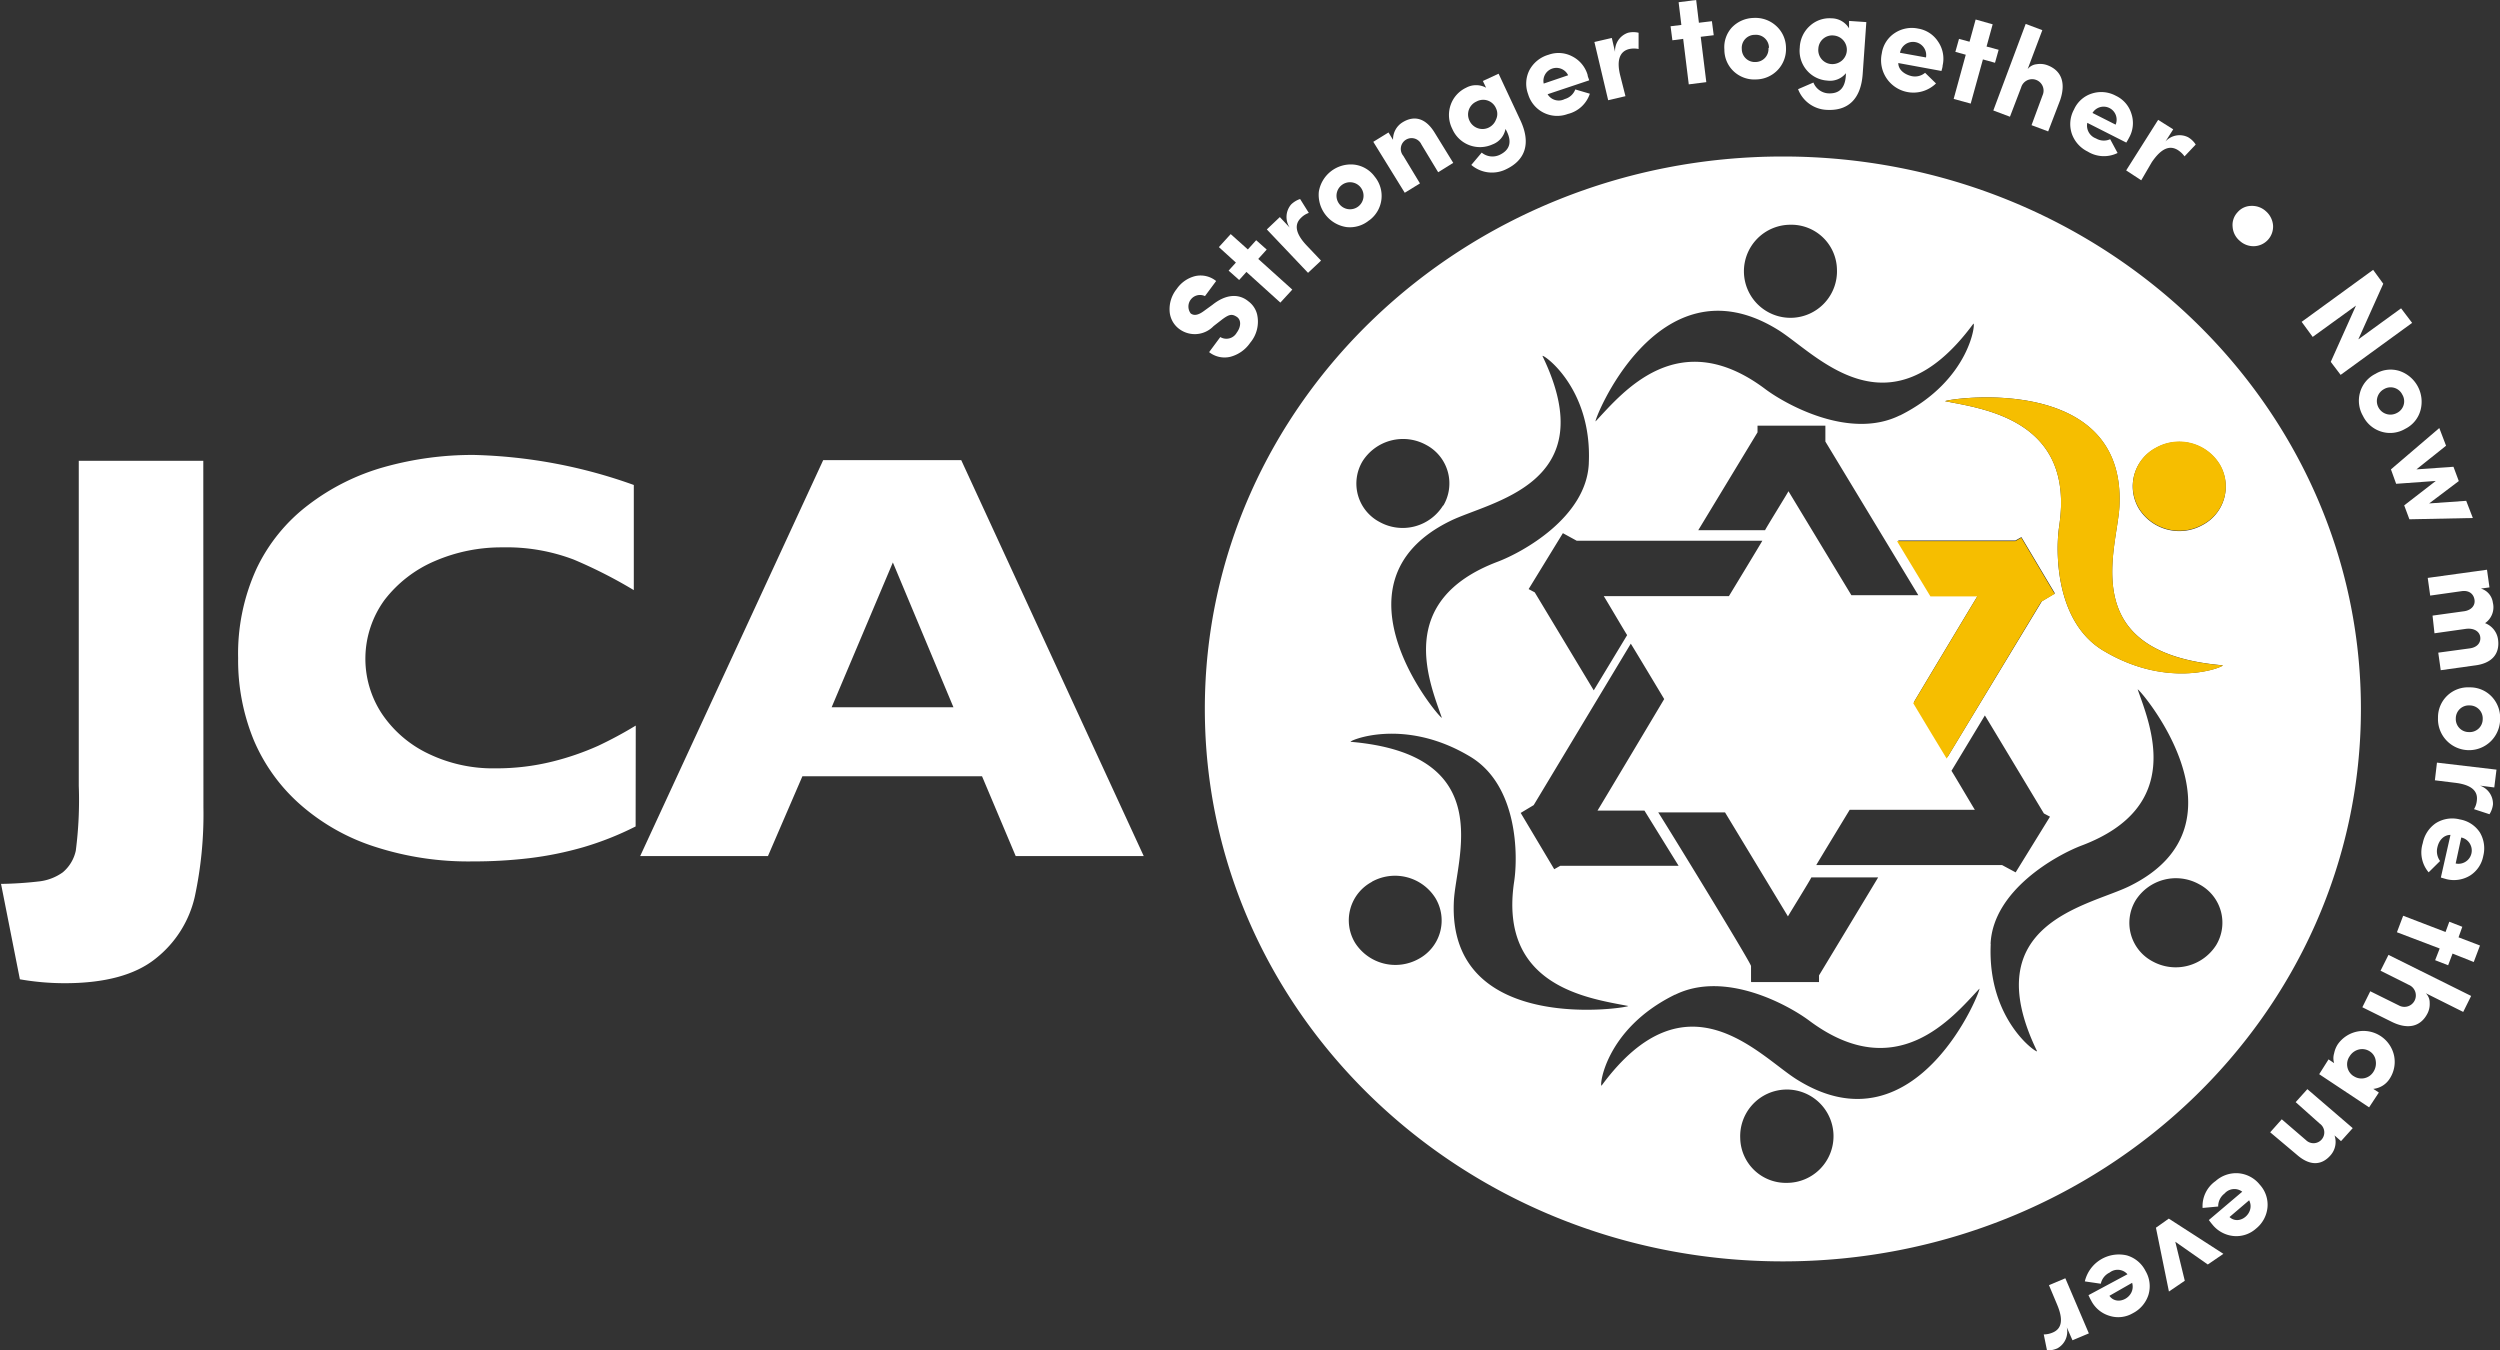 <svg xmlns="http://www.w3.org/2000/svg" id="Layer_1" data-name="Layer 1" viewBox="0 0 192.33 103.87"><rect x="0" y="0" width="192.33" height="103.87" fill="#333333" stroke="none"/><defs><style>.cls-1{fill:#fff;}.cls-2{fill:#f6be00;}</style></defs><path class="cls-1" d="M30.51,74a30.28,30.28,0,0,1-.67,6.9,8.45,8.45,0,0,1-3,4.73q-2.36,1.9-7,1.9a20.1,20.1,0,0,1-3.45-.3l-1.45-7.34a29.16,29.16,0,0,0,3-.2A3.89,3.89,0,0,0,19.69,79a3,3,0,0,0,1-1.66,30.24,30.24,0,0,0,.23-5v-25h9.58Z" transform="translate(-14.86 -11.89)"></path><path class="cls-1" d="M63.76,75.47a23.53,23.53,0,0,1-4,1.59,26.36,26.36,0,0,1-4.17.85,36.14,36.14,0,0,1-4.36.25,23.23,23.23,0,0,1-7.44-1.1A16.13,16.13,0,0,1,38,73.82a13.76,13.76,0,0,1-3.62-5,16.15,16.15,0,0,1-1.2-6.3,15.7,15.7,0,0,1,1.42-6.89,13.32,13.32,0,0,1,4-4.91,17.28,17.28,0,0,1,5.82-2.9,25.13,25.13,0,0,1,6.91-.93,39.1,39.1,0,0,1,12.29,2.31v8.09A36.47,36.47,0,0,0,59,54.94,14.49,14.49,0,0,0,53.52,54a12.89,12.89,0,0,0-5.2,1.05,9.65,9.65,0,0,0-3.88,3,7.68,7.68,0,0,0-.18,8.78,8.92,8.92,0,0,0,3.57,3.05A11.41,11.41,0,0,0,53,71a17.84,17.84,0,0,0,4.39-.53,20.85,20.85,0,0,0,3.48-1.2,30.83,30.83,0,0,0,2.9-1.56Z" transform="translate(-14.86 -11.89)"></path><path class="cls-1" d="M88.21,66.3,83.55,55.16,78.84,66.3Zm14.64,11.45H93l-2.59-6.14H76.59l-2.65,6.14H64.11L78.19,47.29H88.81Z" transform="translate(-14.86 -11.89)"></path><path class="cls-1" d="M108.74,37.82a.91.91,0,0,0,1.26-.33c.35-.47.36-1,0-1.23s-.57-.2-1.11.2l-.67.52a2,2,0,0,1-2.61.24,1.84,1.84,0,0,1-.77-1.41,2.47,2.47,0,0,1,.54-1.68,2.44,2.44,0,0,1,1.43-1,1.9,1.9,0,0,1,1.61.38l-.86,1.16A.89.89,0,0,0,106.46,36c.26.2.59.13,1-.17l.69-.5c1-.8,2-.88,2.75-.26a1.77,1.77,0,0,1,.67,1,2.52,2.52,0,0,1-.53,2.19,2.67,2.67,0,0,1-1.53,1.08,1.92,1.92,0,0,1-1.63-.36Z" transform="translate(-14.86 -11.89)"></path><path class="cls-1" d="M110.86,31.08l.64-.71.81.72-.65.72,2.62,2.36-.92,1-2.61-2.36-.56.62-.81-.72.56-.62-1.31-1.19.91-1Z" transform="translate(-14.86 -11.89)"></path><path class="cls-1" d="M116.49,31.94l-1,.94-3.17-3.34,1-.95.76.81a1.48,1.48,0,0,1,.11-1.78,1.81,1.81,0,0,1,.69-.42l.67,1.07a1.54,1.54,0,0,0-.6.38c-.55.52-.41,1.23.43,2.12Z" transform="translate(-14.86 -11.89)"></path><path class="cls-1" d="M120.19,28.84a2.32,2.32,0,0,1-1.74.52,2.51,2.51,0,0,1-2.13-2.72A2.5,2.5,0,0,1,119,24.55a2.28,2.28,0,0,1,1.62.93,2.33,2.33,0,0,1-.42,3.36Zm-.65-2.53a1,1,0,1,0-1.64,1.28,1,1,0,1,0,1.64-1.28Z" transform="translate(-14.86 -11.89)"></path><path class="cls-1" d="M124.1,26l-1.17.72-2.42-3.92,1.17-.72.35.57a1.54,1.54,0,0,1,.73-1.35c.91-.56,1.78-.32,2.46.78l1.44,2.34-1.16.72L124.21,23a.83.83,0,1,0-1.39.88Z" transform="translate(-14.86 -11.89)"></path><path class="cls-1" d="M128.85,23.63a1.3,1.3,0,0,0,1.37.18c.83-.39,1-1.06.46-2a1.57,1.57,0,0,1-1,1.19,2.32,2.32,0,0,1-3.09-1.19,2.36,2.36,0,0,1-.12-1.87,2.29,2.29,0,0,1,1.18-1.3,1.6,1.6,0,0,1,1.54,0l-.25-.52,1.21-.56,1.68,3.59c.82,1.76.39,3.06-1.12,3.77a2.45,2.45,0,0,1-2.66-.34Zm-.4-3.93a1.09,1.09,0,0,0-.55,1.45,1.1,1.1,0,0,0,1.48.56,1.12,1.12,0,0,0,.57-.62,1,1,0,0,0,0-.87A1.07,1.07,0,0,0,128.45,19.7Z" transform="translate(-14.86 -11.89)"></path><path class="cls-1" d="M137.17,19.1a2.37,2.37,0,0,1-1.7,1.56,2.33,2.33,0,0,1-3.05-1.53,2.3,2.3,0,0,1,.11-1.86A2.42,2.42,0,0,1,134,16.1a2.25,2.25,0,0,1,1.8.12,2.33,2.33,0,0,1,1.2,1.44c0,.12.08.25.12.41l-3.2,1.07a1,1,0,0,0,1.32.37,1.21,1.21,0,0,0,.81-.74Zm-1.67-1.42a1,1,0,0,0-1.88.64Z" transform="translate(-14.86 -11.89)"></path><path class="cls-1" d="M139.91,19.29l-1.33.31-1.06-4.48,1.34-.31.25,1.08a1.47,1.47,0,0,1,1-1.48,1.71,1.71,0,0,1,.81,0l0,1.25a1.74,1.74,0,0,0-.71,0c-.74.17-1,.86-.7,2.05Z" transform="translate(-14.86 -11.89)"></path><path class="cls-1" d="M145.56,13.64l1-.12.14,1.08-1,.12.43,3.49-1.35.17-.43-3.5-.83.11-.14-1.08.83-.1L144,12.06l1.35-.17Z" transform="translate(-14.86 -11.89)"></path><path class="cls-1" d="M150,18a2.33,2.33,0,0,1-1.73-.59,2.28,2.28,0,0,1-.75-1.71A2.24,2.24,0,0,1,148.1,14a2.39,2.39,0,0,1,1.67-.73,2.36,2.36,0,0,1,1.72.6,2.29,2.29,0,0,1,.77,1.7A2.33,2.33,0,0,1,150,18Zm.95-2.43a1,1,0,0,0-1.09-1,1,1,0,0,0-1,1.09,1,1,0,0,0,1.07,1A1,1,0,0,0,150.91,15.57Z" transform="translate(-14.86 -11.89)"></path><path class="cls-1" d="M154.37,18.24a1.32,1.32,0,0,0,1.11.83c.92.06,1.38-.45,1.39-1.55a1.56,1.56,0,0,1-1.43.57,2.27,2.27,0,0,1-1.57-.78,2.3,2.3,0,0,1-.55-1.76,2.35,2.35,0,0,1,.8-1.69,2.23,2.23,0,0,1,1.66-.56,1.58,1.58,0,0,1,1.33.77l0-.57,1.33.09-.28,4c-.14,1.94-1.14,2.86-2.81,2.75a2.47,2.47,0,0,1-2.16-1.59Zm1.56-3.62a1.07,1.07,0,0,0-1.18,1,1.08,1.08,0,0,0,1,1.2,1.14,1.14,0,0,0,.8-.26,1.1,1.1,0,0,0-.64-1.94Z" transform="translate(-14.86 -11.89)"></path><path class="cls-1" d="M163.8,18.31A2.49,2.49,0,0,1,159.63,16a2.26,2.26,0,0,1,1-1.57,2.38,2.38,0,0,1,1.8-.34,2.26,2.26,0,0,1,1.53,1,2.32,2.32,0,0,1,.35,1.84c0,.13-.05.26-.09.42l-3.32-.61c0,.5.44.86,1,1a1.2,1.2,0,0,0,1.06-.25Zm-.77-2a1,1,0,0,0-2-.36Z" transform="translate(-14.86 -11.89)"></path><path class="cls-1" d="M167.69,15.47l.93.25-.28,1-.93-.26-.94,3.4-1.31-.36.93-3.4-.8-.22.28-1,.81.22.47-1.71,1.31.37Z" transform="translate(-14.86 -11.89)"></path><path class="cls-1" d="M169.49,20.87l-1.28-.48,2.49-6.66,1.28.48-1.13,3a1,1,0,0,1,.7-.38,1.61,1.61,0,0,1,.8.07c1.12.41,1.45,1.38,1,2.7L172.43,22l-1.28-.48.85-2.3a.88.88,0,1,0-1.65-.6Z" transform="translate(-14.86 -11.89)"></path><path class="cls-1" d="M177.77,23.66a2.38,2.38,0,0,1-2.3-.11,2.41,2.41,0,0,1-1.22-1.37,2.33,2.33,0,0,1,.17-1.87,2.24,2.24,0,0,1,1.39-1.23,2.35,2.35,0,0,1,1.83.18,2.24,2.24,0,0,1,1.19,1.37,2.28,2.28,0,0,1-.18,1.86c-.06.12-.13.24-.21.37l-3-1.52a1.05,1.05,0,0,0,.67,1.2,1.18,1.18,0,0,0,1.09.06Zm-.15-2.18a1,1,0,0,0-1.78-.9Z" transform="translate(-14.86 -11.89)"></path><path class="cls-1" d="M179.59,25.76,178.43,25l2.46-3.89,1.16.73-.6.94a1.46,1.46,0,0,1,1.75-.33,1.73,1.73,0,0,1,.58.56l-.86.91a1.9,1.9,0,0,0-.52-.49c-.65-.4-1.3-.09-2,.94Z" transform="translate(-14.86 -11.89)"></path><path class="cls-1" d="M187,28.22a1.4,1.4,0,0,1,1.07-.49,1.57,1.57,0,0,1,1.12.42,1.61,1.61,0,0,1,.54,1.07,1.51,1.51,0,0,1-1.46,1.61,1.56,1.56,0,0,1-1.11-.42,1.53,1.53,0,0,1-.54-1.07A1.42,1.42,0,0,1,187,28.22Z" transform="translate(-14.86 -11.89)"></path><path class="cls-1" d="M200.43,36.73l-5.5,4-.76-1,1.94-4.33-3.33,2.41-.85-1.16,5.5-4,.78,1.07L196.29,38l3.29-2.39Z" transform="translate(-14.86 -11.89)"></path><path class="cls-1" d="M196.65,43.89a2.33,2.33,0,0,1-.23-1.8,2.28,2.28,0,0,1,1.19-1.44,2.26,2.26,0,0,1,1.85-.22,2.5,2.5,0,0,1,1.62,3,2.25,2.25,0,0,1-1.18,1.45,2.28,2.28,0,0,1-1.86.21A2.32,2.32,0,0,1,196.65,43.89Zm2.61-.23a1,1,0,0,0,.41-1.42,1,1,0,0,0-1.41-.41,1,1,0,1,0,1,1.83Z" transform="translate(-14.86 -11.89)"></path><path class="cls-1" d="M205.1,51.74l-4.88.1-.4-1.07,2.43-1.88-3.05.22L198.8,48l3.72-3.18.52,1.36L200.76,48l2.85-.2.41,1.1-2.28,1.72,2.85-.2Z" transform="translate(-14.86 -11.89)"></path><path class="cls-1" d="M204.56,60.27l-2.41.34L202,59.25l2.46-.34c.54-.09.83-.45.77-.87s-.38-.76-1-.67l-2.41.34-.19-1.36,4.56-.63.19,1.36-.66.09a1.3,1.3,0,0,1,.92,1.08,1.48,1.48,0,0,1-.6,1.58,1.57,1.57,0,0,1,1,1.26c.15,1.1-.47,1.85-1.83,2l-2.58.36-.19-1.35,2.43-.33c.58-.08.86-.45.8-.88S205.18,60.19,204.56,60.27Z" transform="translate(-14.86 -11.89)"></path><path class="cls-1" d="M202.42,67.12a2.31,2.31,0,0,1,2.43-2.35,2.29,2.29,0,0,1,1.71.72,2.37,2.37,0,0,1,.64,1.71,2.42,2.42,0,0,1-.69,1.69,2.39,2.39,0,0,1-4.09-1.77Zm2.37,1.09a1,1,0,0,0,1.07-1,1,1,0,0,0-1-1.05,1,1,0,0,0-1.07,1A1,1,0,0,0,204.79,68.21Z" transform="translate(-14.86 -11.89)"></path><path class="cls-1" d="M202.18,71.92l.16-1.36,4.58.54-.17,1.37-1.1-.14a1.48,1.48,0,0,1,1,1.44,1.76,1.76,0,0,1-.27.76l-1.19-.39a1.56,1.56,0,0,0,.22-.68c.09-.75-.47-1.21-1.69-1.35Z" transform="translate(-14.86 -11.89)"></path><path class="cls-1" d="M201.7,79a2.37,2.37,0,0,1-.45-2.25,2.41,2.41,0,0,1,1-1.53,2.36,2.36,0,0,1,1.85-.29,2.3,2.3,0,0,1,1.54,1,2.39,2.39,0,0,1,.26,1.82,2.27,2.27,0,0,1-1,1.49,2.38,2.38,0,0,1-1.85.28l-.41-.12.74-3.28c-.5,0-.88.4-1,.93a1.27,1.27,0,0,0,.2,1.08Zm2.08-.68a1,1,0,0,0,.43-2Z" transform="translate(-14.86 -11.89)"></path><path class="cls-1" d="M203.54,85.25l-.34.9-1-.39.35-.9-3.29-1.25.48-1.27L203,83.59l.29-.79,1,.39L204,84l1.65.63-.48,1.27Z" transform="translate(-14.86 -11.89)"></path><path class="cls-1" d="M198,86.57l.61-1.22,6.36,3.16-.61,1.23-2.88-1.44a1,1,0,0,1,.3.74,1.6,1.6,0,0,1-.15.78c-.53,1.07-1.53,1.3-2.79.67l-2.24-1.11.61-1.23,2.2,1.09a.88.88,0,1,0,.77-1.58Z" transform="translate(-14.86 -11.89)"></path><path class="cls-1" d="M194,93.39l.43.29a1.28,1.28,0,0,1,0-.76,2,2,0,0,1,.28-.69,2.41,2.41,0,0,1,4.34.92,2.36,2.36,0,0,1-.35,1.73,1.7,1.7,0,0,1-1.26.78l.43.28-.75,1.14-3.84-2.55Zm1.92,1.28a1.08,1.08,0,0,0,1.53-.32,1.2,1.2,0,0,0,.18-.85,1,1,0,0,0-.45-.72,1.07,1.07,0,0,0-.85-.15,1.15,1.15,0,0,0-.7.51A1.08,1.08,0,0,0,195.91,94.67Z" transform="translate(-14.86 -11.89)"></path><path class="cls-1" d="M191.47,96.68l.9-1,3.49,3-.9,1-.5-.44a1.55,1.55,0,0,1-.29,1.51c-.69.81-1.6.85-2.58,0L189.51,99l.89-1,1.86,1.6a.83.83,0,1,0,1.06-1.27Z" transform="translate(-14.86 -11.89)"></path><path class="cls-1" d="M184.31,104.82a2.35,2.35,0,0,1,1-2.07,2.38,2.38,0,0,1,1.74-.6,2.35,2.35,0,0,1,1.66.88,2.28,2.28,0,0,1,.59,1.77,2.38,2.38,0,0,1-.88,1.61,2.27,2.27,0,0,1-1.72.57,2.38,2.38,0,0,1-1.65-.9c-.08-.09-.16-.2-.26-.33l2.57-2.18a1,1,0,0,0-1.36.14,1.23,1.23,0,0,0-.49,1Zm2.07.7c.78.71,2-.34,1.51-1.29Z" transform="translate(-14.86 -11.89)"></path><path class="cls-1" d="M181.71,105.64l4.2,2.71-1.2.82-2.5-1.75.73,3-1.22.83-1-4.91Z" transform="translate(-14.86 -11.89)"></path><path class="cls-1" d="M175.25,110.47a2.69,2.69,0,0,1,3.23-2,2.33,2.33,0,0,1,1.44,1.2,2.3,2.3,0,0,1,.22,1.85,2.42,2.42,0,0,1-1.2,1.4,2.22,2.22,0,0,1-1.79.2,2.32,2.32,0,0,1-1.43-1.21c-.07-.11-.12-.24-.19-.38l3-1.61a1,1,0,0,0-1.37-.13,1.23,1.23,0,0,0-.68.86Zm1.89,1.11c.61.86,2.06.09,1.75-1Z" transform="translate(-14.86 -11.89)"></path><path class="cls-1" d="M172.49,110.76l1.26-.53,1.81,4.24-1.26.53-.44-1a1.47,1.47,0,0,1-.72,1.62,1.84,1.84,0,0,1-.8.16l-.25-1.23a1.77,1.77,0,0,0,.7-.15c.7-.3.81-1,.33-2.14Z" transform="translate(-14.86 -11.89)"></path><path class="cls-1" d="M185.61,47.61a3.33,3.33,0,0,1-1.3,4.67,3.67,3.67,0,0,1-4.9-1.25,3.34,3.34,0,0,1,1.32-4.68,3.65,3.65,0,0,1,4.88,1.26m-7.7,3.23c-.16,3.31-3.41,11.25,7.93,12.23.34,0-4,2-9.22-1.16-3.65-2.23-3.64-7.63-3.34-9.56,1.22-8.09-5.72-9-8.76-9.59-.45-.09,13.92-2.5,13.39,8.08m-16.88-7c-3.84,1.91-8.74-.81-10.34-2-6.71-5.06-11,.25-13.07,2.46-.3.32,4.7-12.78,14-7.05,2.92,1.79,8.49,8.45,15.05-.45.2-.26-.16,4.32-5.66,7.06M156.18,32.6a3.58,3.58,0,1,1-3.58-3.42,3.51,3.51,0,0,1,3.58,3.42M137.09,47.55c-.19,4.14-5.1,6.83-7,7.55-7.94,3-5.27,9.23-4.31,12,.14.41-9.22-10.27.63-15.12,3.08-1.53,11.9-2.81,7.12-12.69-.14-.29,3.83,2.3,3.56,8.22m-11.2,3.25A3.66,3.66,0,0,1,121,52.05a3.34,3.34,0,0,1-1.32-4.67,3.69,3.69,0,0,1,4.9-1.26,3.35,3.35,0,0,1,1.31,4.68M128,70.12c3.66,2.23,3.64,7.64,3.35,9.57-1.23,8.09,5.72,9,8.76,9.59.44.08-13.93,2.5-13.4-8.08.17-3.32,3.41-11.26-7.93-12.24-.33,0,4-2,9.22,1.16m-7.61,9.61a3.67,3.67,0,0,1,4.9,1.25A3.35,3.35,0,0,1,124,85.66a3.68,3.68,0,0,1-4.9-1.25,3.35,3.35,0,0,1,1.31-4.68m23.31,8.69c3.85-1.91,8.74.8,10.34,2,6.71,5,11-.25,13.07-2.46.3-.32-4.7,12.78-14,7-2.92-1.8-8.49-8.46-15.05.44-.2.26.16-4.31,5.66-7m5,11.07a3.59,3.59,0,1,1,3.58,3.42,3.51,3.51,0,0,1-3.58-3.42m12.07-46c.31,0,9.1,0,9.1,0l.46-.26,2.58,4.33-1,.6-7.27,12c-.14-.21-2.48-4.1-2.57-4.25.11-.2,4.62-7.72,4.93-8.22-.23,0-3.38,0-3.61,0l-2.57-4.25M144,78.5h-9.11l-.46.26-2.58-4.33,1-.6,7.47-12.42c.15.22,2.48,4.11,2.57,4.26-.11.19-4.82,8.08-5.13,8.58.23,0,3.38,0,3.61,0L144,78.5m25.94.51-1.06-.57H154.59c.12-.22,2.48-4.1,2.57-4.25l9.63,0c-.12-.18-1.66-2.8-1.8-3l2.57-4.26c.16.25,4.54,7.54,4.54,7.54l.47.25L169.93,79m-20.36,8.38c0-.3,0-.92,0-1.17s-7-11.65-7.14-11.82c.27,0,5,0,5.14,0l4.84,8c.1-.19,1.71-2.78,1.8-3h5.14c-.15.26-4.55,7.54-4.55,7.54v.51l-5.22,0M135.1,52.91l1.06.58h14.28c-.12.23-2.48,4.11-2.57,4.26l-9.63,0c.12.17,1.66,2.8,1.8,3L137.47,65l-4.54-7.54-.47-.25,2.64-4.31m20.19-8.21c0,.3,0,.91,0,1.17l7.15,11.82c-.27,0-5,0-5.15,0l-4.84-8c-.09.19-1.7,2.78-1.8,3h-5.14l4.56-7.53v-.51l5.22,0M168,84.49c.2-4.14,5.1-6.83,7-7.55,7.95-3,5.29-9.23,4.32-12-.15-.41,9.22,10.27-.63,15.12-3.09,1.53-11.9,2.81-7.12,12.69.14.28-3.83-2.3-3.56-8.22m11.14-3.36a3.67,3.67,0,0,1,4.9-1.25,3.34,3.34,0,0,1,1.31,4.67,3.69,3.69,0,0,1-4.9,1.26,3.35,3.35,0,0,1-1.31-4.68m17.34-14.74c0-23.47-19.92-42.5-44.47-42.5s-44.47,19-44.47,42.5,19.93,42.5,44.47,42.5,44.47-19,44.47-42.5" transform="translate(-14.86 -11.89)"></path><path class="cls-2" d="M172.89,57.6l-1,.59c-.15.25-7.16,11.89-7.27,12.06-.14-.21-2.48-4.11-2.57-4.26l4.93-8.22c-.22,0-3.38,0-3.61,0l-2.57-4.25c.31,0,9.11,0,9.11,0l.45-.26s2.86,4.8,2.58,4.34" transform="translate(-14.86 -11.89)"></path><path class="cls-2" d="M179.42,51a3.66,3.66,0,0,0,4.89,1.25,3.33,3.33,0,0,0,1.31-4.67,3.66,3.66,0,0,0-4.89-1.26A3.34,3.34,0,0,0,179.42,51" transform="translate(-14.86 -11.89)"></path><path class="cls-2" d="M164.52,42.76c-.45-.09,13.93-2.5,13.4,8.08-.17,3.32-3.42,11.26,7.93,12.24.33,0-4,2-9.23-1.16-3.65-2.23-3.64-7.64-3.34-9.57,1.22-8.09-5.72-9-8.76-9.59" transform="translate(-14.86 -11.89)"></path></svg>